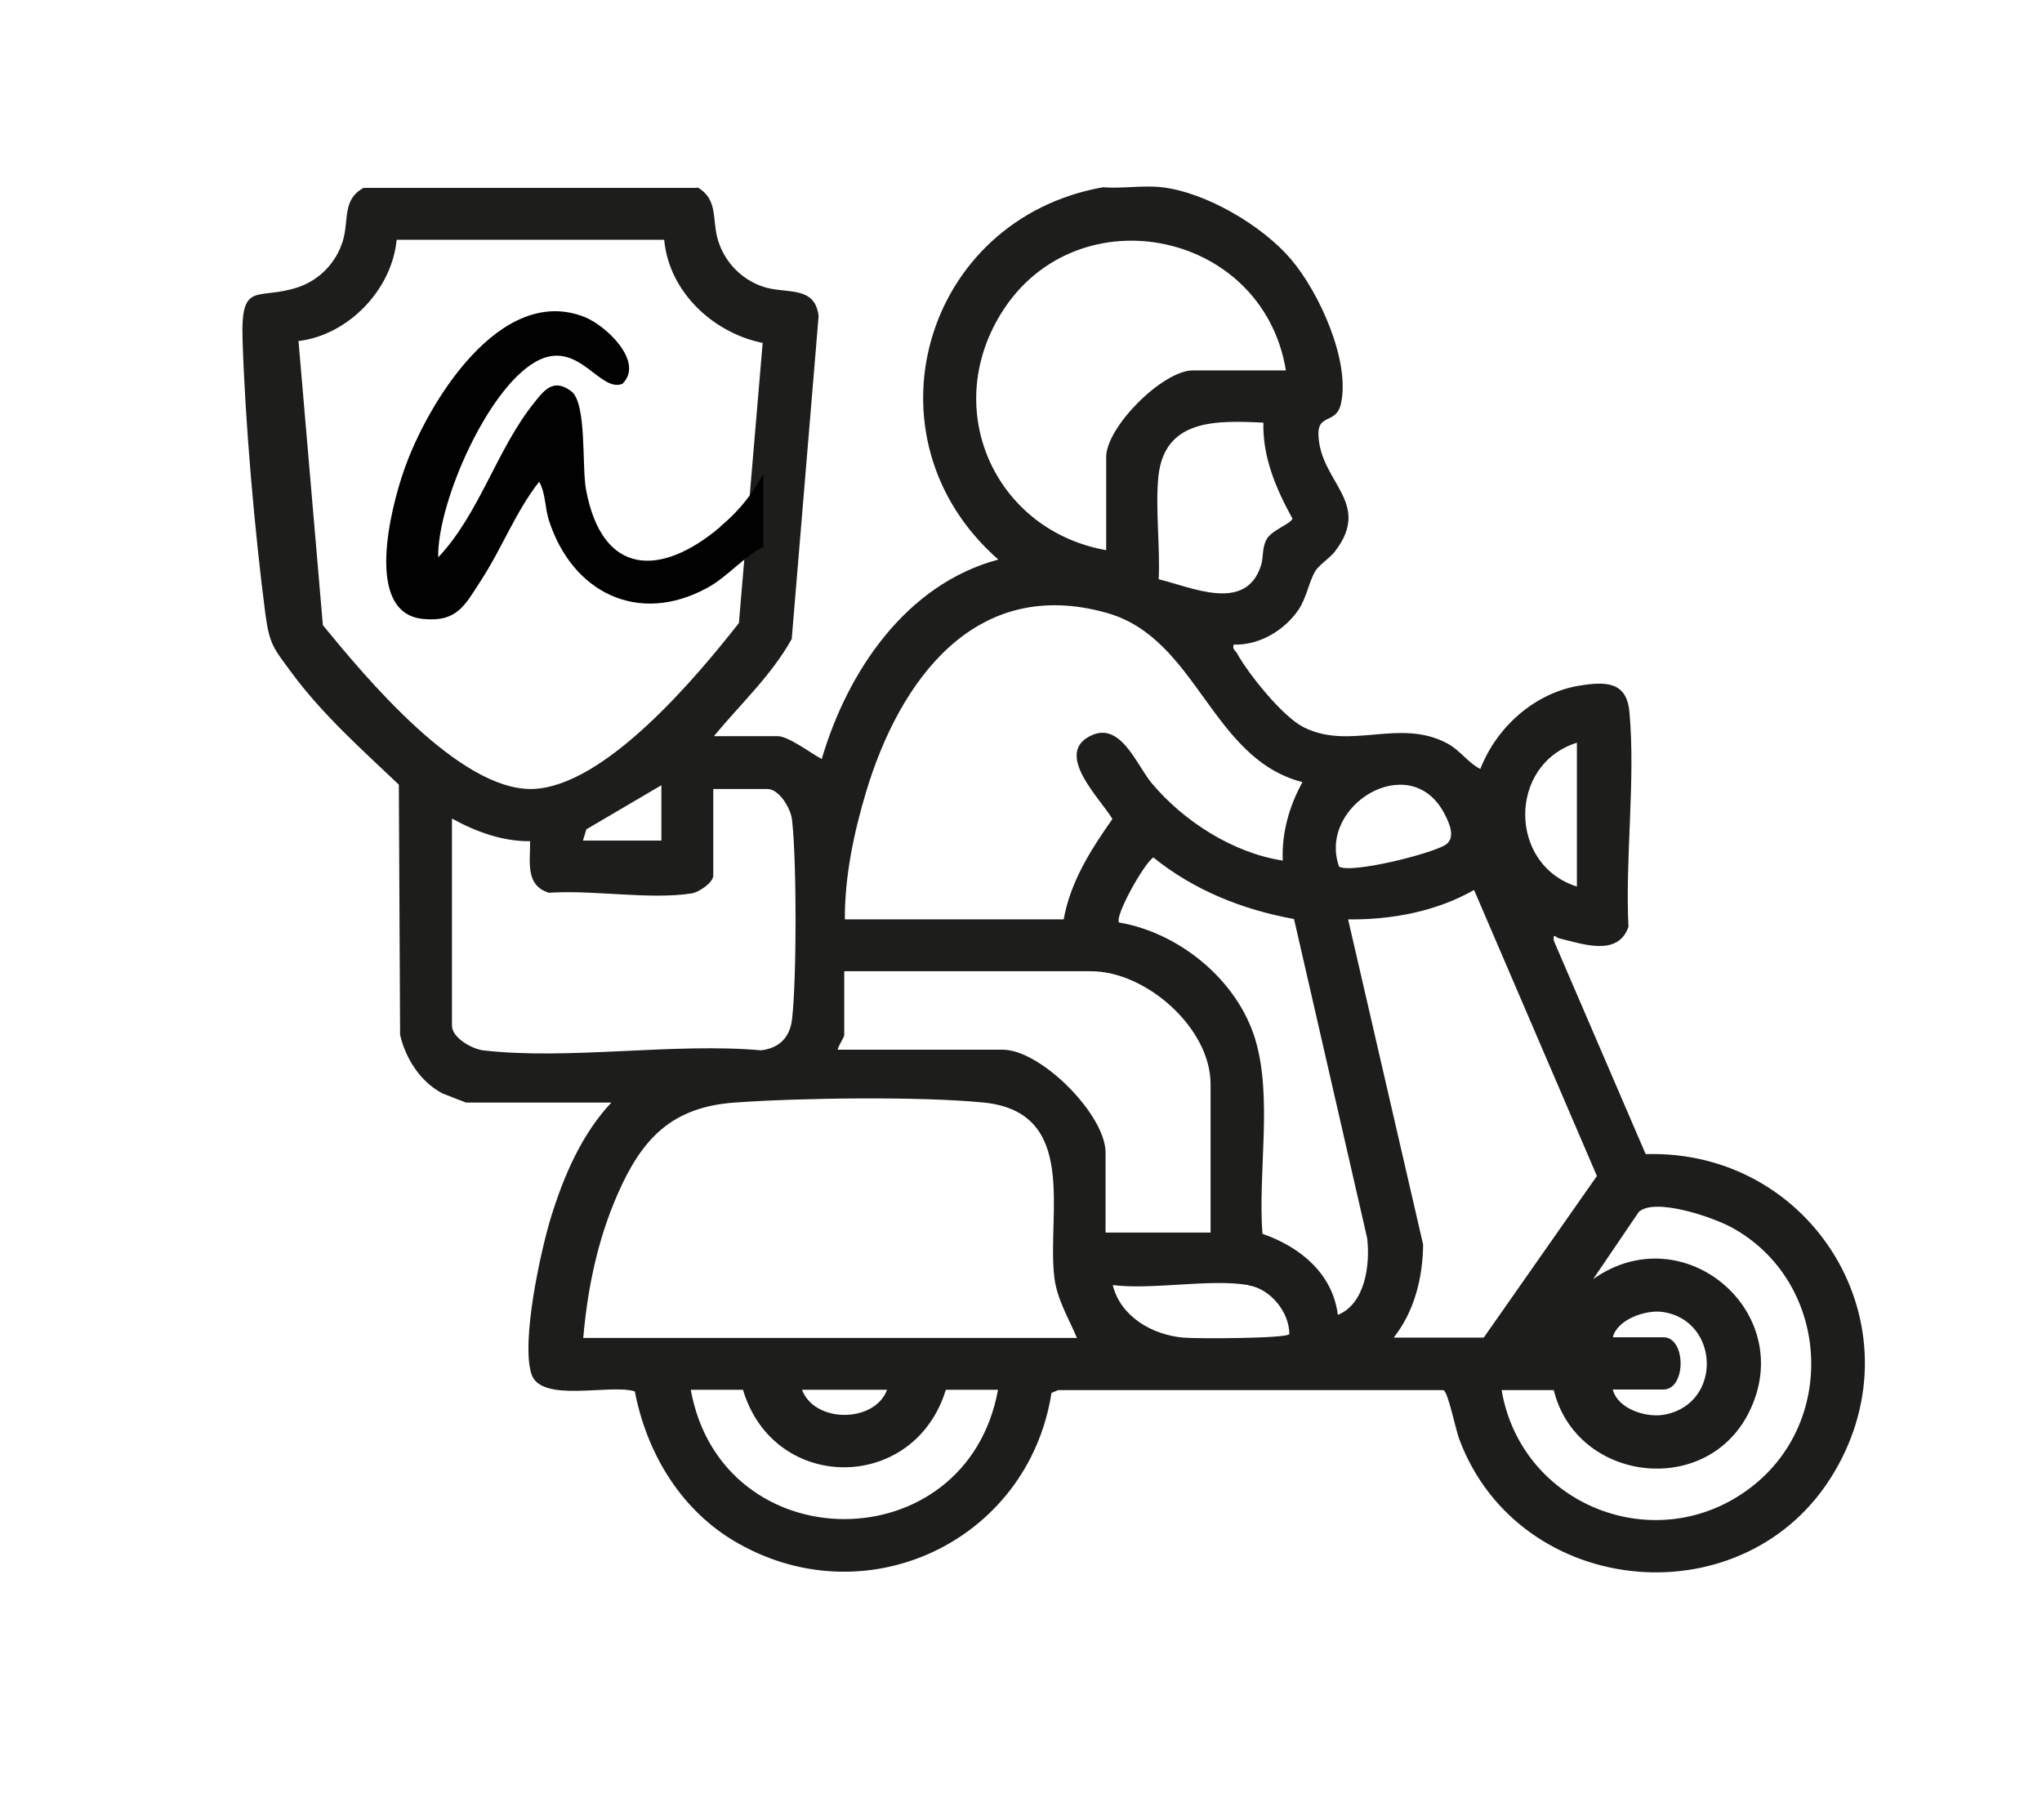 <?xml version="1.0" encoding="UTF-8"?>
<svg id="Ebene_1" data-name="Ebene 1" xmlns="http://www.w3.org/2000/svg" viewBox="0 0 65.33 58.22">
  <defs>
    <style>
      .cls-1 {
        fill: #010101;
      }

      .cls-2 {
        fill: #1d1d1b;
      }
    </style>
  </defs>
  <path class="cls-2" d="M22.31,5.99c.68.39.46,1.03.66,1.69.21.7.75,1.26,1.44,1.49.74.25,1.66-.06,1.78.94l-.86,10.33c-.65,1.17-1.65,2.09-2.49,3.11h2.04c.35,0,1.08.56,1.41.73.82-2.79,2.69-5.59,5.65-6.38-4.43-3.88-2.41-10.89,3.35-11.91.6.05,1.29-.07,1.88,0,1.41.16,3.22,1.23,4.13,2.3.89,1.04,1.91,3.25,1.6,4.63-.14.64-.73.32-.72.96.03,1.55,1.74,2.18.53,3.76-.16.21-.51.43-.63.63-.2.33-.28.86-.54,1.24-.45.66-1.26,1.14-2.07,1.11-.05.16.05.18.1.27.37.67,1.46,2.03,2.13,2.37,1.5.76,3.06-.3,4.6.52.43.23.65.61,1.06.82.52-1.34,1.74-2.44,3.19-2.67.82-.13,1.49-.13,1.58.84.2,2.18-.14,4.67-.03,6.88-.34.97-1.48.54-2.21.37-.13-.03-.2-.2-.18.07l2.94,6.83c5.35-.16,8.81,5.5,6.03,10.18-2.8,4.73-10.06,4.08-11.99-1.05-.12-.31-.36-1.53-.51-1.58h-12.33s-.21.09-.21.09c-.75,4.79-6.04,7.25-10.23,4.69-1.69-1.04-2.73-2.82-3.1-4.74-.79-.25-3.01.39-3.31-.56-.33-1.05.29-3.91.63-5.02.41-1.32.98-2.65,1.93-3.66h-4.65s-.66-.25-.75-.29c-.7-.36-1.19-1.12-1.36-1.88l-.04-8c-1.19-1.13-2.45-2.25-3.43-3.58-.56-.76-.71-.89-.84-1.88-.34-2.61-.65-6.15-.73-8.78-.06-1.91.47-1.24,1.77-1.67.69-.23,1.23-.79,1.44-1.49.2-.66-.03-1.31.66-1.69h10.67ZM21.26,7.67h-8.57c-.15,1.6-1.55,3.05-3.14,3.24l.78,9.09c1.37,1.67,4.36,5.28,6.69,5.24,2.32-.05,5.28-3.6,6.62-5.31l.76-8.96c-1.59-.32-3-1.64-3.15-3.3M41.14,11.85c-.75-4.58-6.91-5.72-9.22-1.64-1.76,3.1.02,6.78,3.47,7.39v-2.98c0-.96,1.81-2.77,2.77-2.77h2.98ZM40.41,13.52c-1.48-.07-3.16-.13-3.35,1.73-.1,1.04.06,2.23.01,3.28,1.07.26,2.78,1.07,3.27-.43.09-.28.03-.59.19-.86.16-.28.78-.49.82-.65-.52-.94-.96-1.97-.93-3.07M27.02,29.41h7.01c.22-1.21.87-2.23,1.56-3.21-.37-.63-1.83-2.03-.76-2.63,1.01-.57,1.52.9,2.03,1.5,1.02,1.21,2.6,2.22,4.18,2.46-.04-.88.21-1.75.63-2.51-2.93-.75-3.36-4.59-6.25-5.41-4.22-1.2-6.64,2.16-7.71,5.72-.39,1.29-.69,2.73-.68,4.08M50.45,23.76c-2.21.69-2.2,3.91,0,4.6v-4.6ZM21.16,25.12l-2.4,1.41-.11.36h2.51v-1.78ZM42.83,27.72c.39.24,2.94-.4,3.41-.69.35-.22.13-.71-.05-1.04-1.1-2.02-4.04-.22-3.35,1.73M14.46,26.17v6.64c0,.38.62.74.99.79,2.73.32,6.1-.25,8.9,0,.58-.07.92-.41.99-.99.15-1.29.15-5.09,0-6.38-.04-.37-.41-.99-.79-.99h-1.73v2.77c0,.22-.45.53-.69.57-1.34.21-3.18-.12-4.57-.02-.77-.24-.59-1.01-.6-1.65-.89.01-1.75-.31-2.51-.73M42.81,42.06c.87-.36,1.03-1.61.93-2.45l-2.34-10.21c-1.65-.3-3.2-.92-4.5-1.97-.31.2-1.24,1.88-1.1,2.08,1.94.33,3.79,1.85,4.36,3.74.56,1.86.08,4.27.23,6.22,1.19.41,2.24,1.26,2.41,2.58M44.59,42.79h2.88l3.62-5.17-3.93-9.15c-1.21.69-2.65.96-4.03.94l2.4,10.4c-.01,1.07-.28,2.14-.94,2.98M38.73,39.44v-4.76c0-1.8-2.07-3.61-3.82-3.61h-7.9v2.04c0,.08-.19.34-.21.47h5.28c1.22,0,3.29,2.08,3.29,3.29v2.56h3.35ZM34.45,42.79c-.27-.64-.64-1.24-.72-1.94-.24-2.02.8-5.27-2.26-5.58-2.03-.2-5.88-.15-7.95,0-2.04.14-2.99,1.17-3.76,2.93-.64,1.46-.96,3-1.1,4.6h15.8ZM48.04,44.46c.62,3.71,4.97,5.43,7.98,3.12,2.82-2.16,2.49-6.63-.63-8.32-.59-.32-2.44-.96-2.96-.49l-1.46,2.15c2.9-2.06,6.6,1.09,4.97,4.29-1.38,2.71-5.51,2.19-6.23-.74h-1.67ZM39.94,41.11c-1.24-.21-3.04.16-4.34,0,.25,1.01,1.26,1.59,2.25,1.68.42.04,3.3.03,3.4-.11,0-.71-.61-1.45-1.3-1.56M51.6,44.46c.17.63,1.1.91,1.68.79,1.83-.37,1.73-3.01-.08-3.28-.53-.08-1.46.23-1.6.81h1.62c.73,0,.73,1.67,0,1.67h-1.62ZM23.77,44.46h-1.67c1,5.51,8.82,5.52,9.83,0h-1.67c-1.01,3.3-5.5,3.31-6.49,0M28.38,44.46h-2.72c.4,1.07,2.32,1.07,2.72,0"/>
  <path class="cls-1" d="M23.05,16.85c-1.91,1.62-3.78,1.59-4.3-1.18-.14-.73.03-2.77-.47-3.15-.55-.42-.85-.07-1.18.35-1.21,1.5-1.75,3.55-3.08,4.96-.04-1.75,1.65-5.6,3.26-6.33,1.26-.57,1.92,1.06,2.63.78.72-.69-.52-1.87-1.21-2.14-2.71-1.07-5.04,2.79-5.77,4.89-.42,1.19-1.3,4.58.6,4.77,1.09.11,1.34-.43,1.85-1.22.67-1.02,1.11-2.2,1.87-3.17.21.38.18.82.31,1.23.74,2.31,2.85,3.37,5.06,2.17.65-.35,1.15-.98,1.8-1.32v-2.33c-.31.57-.71,1.13-1.36,1.67"/>
</svg>